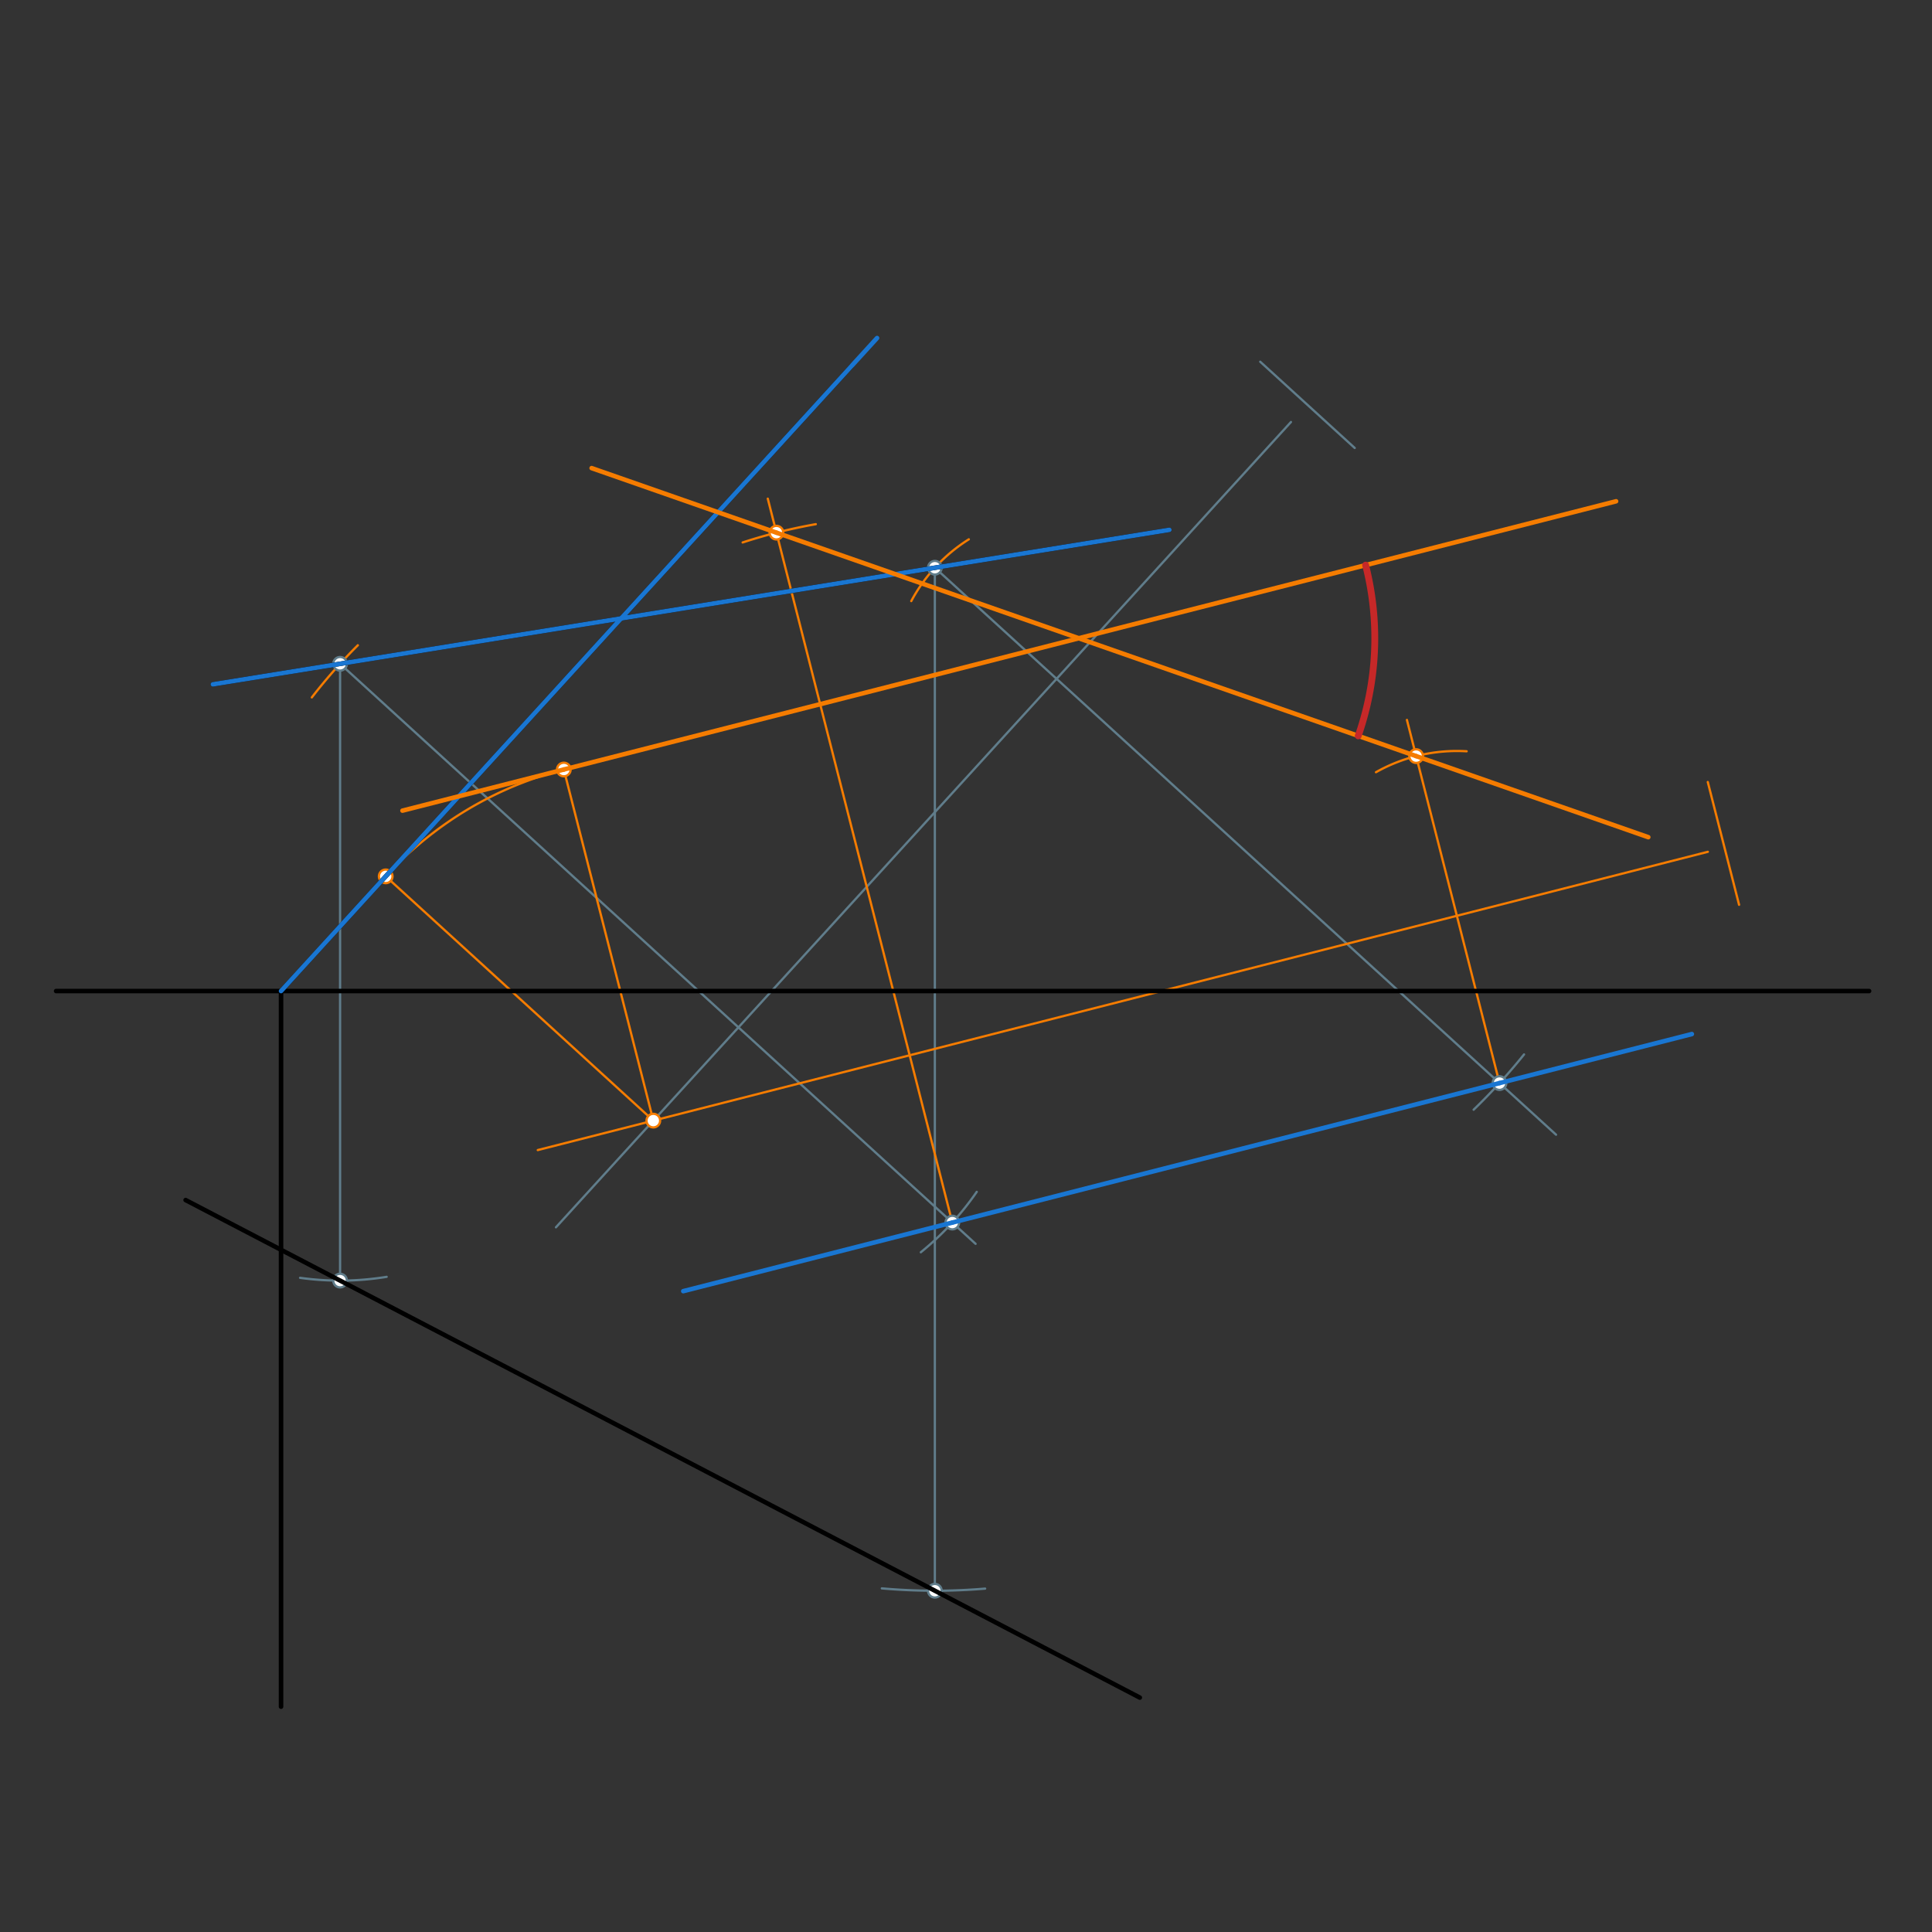<svg xmlns="http://www.w3.org/2000/svg" class="svg--1it" height="100%" preserveAspectRatio="xMidYMid meet" viewBox="0 0 850.394 850.394" width="100%"><rect x="0" y="0" width="850.394" height="850.394" fill="#333333" stroke="none"/><defs><marker id="marker-arrow" markerHeight="16" markerUnits="userSpaceOnUse" markerWidth="24" orient="auto-start-reverse" refX="24" refY="4" viewBox="0 0 24 8"><path d="M 0 0 L 24 4 L 0 8 z" stroke="inherit"></path></marker></defs><g class="aux-layer--1FB"><g class="element--2qn"><line stroke="#607D8B" stroke-dasharray="none" stroke-linecap="round" stroke-width="1" x1="244.703" x2="568.235" y1="540.219" y2="185.752"></line></g><g class="element--2qn"><line stroke="#607D8B" stroke-dasharray="none" stroke-linecap="round" stroke-width="1" x1="554.703" x2="596.298" y1="159.219" y2="197.184"></line></g><g class="element--2qn"><line stroke="#607D8B" stroke-dasharray="none" stroke-linecap="round" stroke-width="1" x1="149.696" x2="149.696" y1="292.175" y2="564.003"></line></g><g class="element--2qn"><line stroke="#607D8B" stroke-dasharray="none" stroke-linecap="round" stroke-width="1" x1="411.489" x2="411.489" y1="249.89" y2="700.614"></line></g><g class="element--2qn"><line stroke="#607D8B" stroke-dasharray="none" stroke-linecap="round" stroke-width="1" x1="149.696" x2="429.419" y1="292.175" y2="547.486"></line></g><g class="element--2qn"><line stroke="#607D8B" stroke-dasharray="none" stroke-linecap="round" stroke-width="1" x1="411.489" x2="684.916" y1="249.89" y2="499.455"></line></g><g class="element--2qn"><path d="M 132.089 562.451 A 127.454 127.454 0 0 0 170.182 562.016" fill="none" stroke="#607D8B" stroke-dasharray="none" stroke-linecap="round" stroke-width="1"></path></g><g class="element--2qn"><path d="M 405.312 551.202 A 127.454 127.454 0 0 0 429.925 524.611" fill="none" stroke="#607D8B" stroke-dasharray="none" stroke-linecap="round" stroke-width="1"></path></g><g class="element--2qn"><path d="M 388.153 699.145 A 263.959 263.959 0 0 0 433.621 699.249" fill="none" stroke="#607D8B" stroke-dasharray="none" stroke-linecap="round" stroke-width="1"></path></g><g class="element--2qn"><path d="M 648.642 488.454 A 263.959 263.959 0 0 0 670.828 464.123" fill="none" stroke="#607D8B" stroke-dasharray="none" stroke-linecap="round" stroke-width="1"></path></g><g class="element--2qn"><line stroke="#F57C00" stroke-dasharray="none" stroke-linecap="round" stroke-width="1" x1="236.703" x2="751.728" y1="506.219" y2="374.933"></line></g><g class="element--2qn"><line stroke="#F57C00" stroke-dasharray="none" stroke-linecap="round" stroke-width="1" x1="751.703" x2="765.478" y1="344.219" y2="398.257"></line></g><g class="element--2qn"><line stroke="#F57C00" stroke-dasharray="none" stroke-linecap="round" stroke-width="1" x1="287.571" x2="169.778" y1="493.252" y2="385.739"></line></g><g class="element--2qn"><line stroke="#F57C00" stroke-dasharray="none" stroke-linecap="round" stroke-width="1" x1="287.571" x2="248.237" y1="493.252" y2="338.946"></line></g><g class="element--2qn"><path d="M 169.778 385.739 A 159.482 159.482 0 0 1 248.177 338.712" fill="none" stroke="#F57C00" stroke-dasharray="none" stroke-linecap="round" stroke-width="1"></path></g><g class="element--2qn"><line stroke="#F57C00" stroke-dasharray="none" stroke-linecap="round" stroke-width="1" x1="419.17" x2="337.945" y1="538.131" y2="219.491"></line></g><g class="element--2qn"><line stroke="#F57C00" stroke-dasharray="none" stroke-linecap="round" stroke-width="1" x1="660.024" x2="619.274" y1="476.735" y2="316.877"></line></g><g class="element--2qn"><path d="M 157.503 284.018 A 237.39 237.39 0 0 0 137.258 306.968" fill="none" stroke="#F57C00" stroke-dasharray="none" stroke-linecap="round" stroke-width="1"></path></g><g class="element--2qn"><path d="M 326.883 238.771 A 237.39 237.39 0 0 1 359.085 230.723" fill="none" stroke="#F57C00" stroke-dasharray="none" stroke-linecap="round" stroke-width="1"></path></g><g class="element--2qn"><path d="M 426.44 237.391 A 72.536 72.536 0 0 0 401.104 264.573" fill="none" stroke="#F57C00" stroke-dasharray="none" stroke-linecap="round" stroke-width="1"></path></g><g class="element--2qn"><path d="M 645.556 330.687 A 72.536 72.536 0 0 0 605.649 339.898" fill="none" stroke="#F57C00" stroke-dasharray="none" stroke-linecap="round" stroke-width="1"></path></g><g class="element--2qn"><circle cx="149.696" cy="292.175" r="3" stroke="#607D8B" stroke-width="1" fill="#ffffff"></circle>}</g><g class="element--2qn"><circle cx="411.489" cy="249.89" r="3" stroke="#607D8B" stroke-width="1" fill="#ffffff"></circle>}</g><g class="element--2qn"><circle cx="149.696" cy="563.672" r="3" stroke="#607D8B" stroke-width="1" fill="#ffffff"></circle>}</g><g class="element--2qn"><circle cx="411.489" cy="700.178" r="3" stroke="#607D8B" stroke-width="1" fill="#ffffff"></circle>}</g><g class="element--2qn"><circle cx="419.17" cy="538.131" r="3" stroke="#607D8B" stroke-width="1" fill="#ffffff"></circle>}</g><g class="element--2qn"><circle cx="660.024" cy="476.735" r="3" stroke="#607D8B" stroke-width="1" fill="#ffffff"></circle>}</g><g class="element--2qn"><circle cx="287.571" cy="493.252" r="3" stroke="#F57C00" stroke-width="1" fill="#ffffff"></circle>}</g><g class="element--2qn"><circle cx="169.778" cy="385.739" r="3" stroke="#F57C00" stroke-width="1" fill="#ffffff"></circle>}</g><g class="element--2qn"><circle cx="248.177" cy="338.712" r="3" stroke="#F57C00" stroke-width="1" fill="#ffffff"></circle>}</g><g class="element--2qn"><circle cx="341.76" cy="234.457" r="3" stroke="#F57C00" stroke-width="1" fill="#ffffff"></circle>}</g><g class="element--2qn"><circle cx="623.335" cy="332.807" r="3" stroke="#F57C00" stroke-width="1" fill="#ffffff"></circle>}</g></g><g class="main-layer--3Vd"><g class="element--2qn"><line stroke="#000000" stroke-dasharray="none" stroke-linecap="round" stroke-width="2" x1="24.703" x2="822.703" y1="436.219" y2="436.219"></line></g><g class="element--2qn"><line stroke="#000000" stroke-dasharray="none" stroke-linecap="round" stroke-width="2" x1="123.703" x2="374.703" y1="436.219" y2="161.219"></line></g><g class="element--2qn"><line stroke="#000000" stroke-dasharray="none" stroke-linecap="round" stroke-width="2" x1="123.703" x2="123.703" y1="436.219" y2="751.219"></line></g><g class="element--2qn"><line stroke="#000000" stroke-dasharray="none" stroke-linecap="round" stroke-width="2" x1="93.703" x2="514.703" y1="301.219" y2="233.219"></line></g><g class="element--2qn"><line stroke="#000000" stroke-dasharray="none" stroke-linecap="round" stroke-width="2" x1="81.703" x2="501.703" y1="528.219" y2="747.219"></line></g><g class="element--2qn"><line stroke="#1976D2" stroke-dasharray="none" stroke-linecap="round" stroke-width="2" x1="419.17" x2="660.024" y1="538.131" y2="476.735"></line></g><g class="element--2qn"><line stroke="#1976D2" stroke-dasharray="none" stroke-linecap="round" stroke-width="2" x1="419.17" x2="300.748" y1="538.131" y2="568.318"></line></g><g class="element--2qn"><line stroke="#1976D2" stroke-dasharray="none" stroke-linecap="round" stroke-width="2" x1="660.024" x2="744.686" y1="476.735" y2="455.153"></line></g><g class="element--2qn"><line stroke="#1976D2" stroke-dasharray="none" stroke-linecap="round" stroke-width="2" x1="123.703" x2="386.045" y1="436.219" y2="148.793"></line></g><g class="element--2qn"><line stroke="#1976D2" stroke-dasharray="none" stroke-linecap="round" stroke-width="2" x1="93.703" x2="514.703" y1="301.219" y2="233.219"></line></g><g class="element--2qn"><line stroke="#F57C00" stroke-dasharray="none" stroke-linecap="round" stroke-width="2" x1="248.177" x2="711.341" y1="338.712" y2="220.647"></line></g><g class="element--2qn"><line stroke="#F57C00" stroke-dasharray="none" stroke-linecap="round" stroke-width="2" x1="248.177" x2="177.15" y1="338.712" y2="356.818"></line></g><g class="element--2qn"><line stroke="#F57C00" stroke-dasharray="none" stroke-linecap="round" stroke-width="2" x1="341.76" x2="623.335" y1="234.457" y2="332.807"></line></g><g class="element--2qn"><line stroke="#F57C00" stroke-dasharray="none" stroke-linecap="round" stroke-width="2" x1="341.76" x2="260.415" y1="234.457" y2="206.044"></line></g><g class="element--2qn"><line stroke="#F57C00" stroke-dasharray="none" stroke-linecap="round" stroke-width="2" x1="623.335" x2="725.511" y1="332.807" y2="368.495"></line></g><g class="element--2qn"><path d="M 601.093 248.75 A 130.301 130.301 0 0 1 597.843 323.903" fill="none" stroke="#C62828" stroke-dasharray="none" stroke-linecap="round" stroke-width="3"></path></g></g><g class="snaps-layer--2PT"></g><g class="temp-layer--rAP"></g></svg>